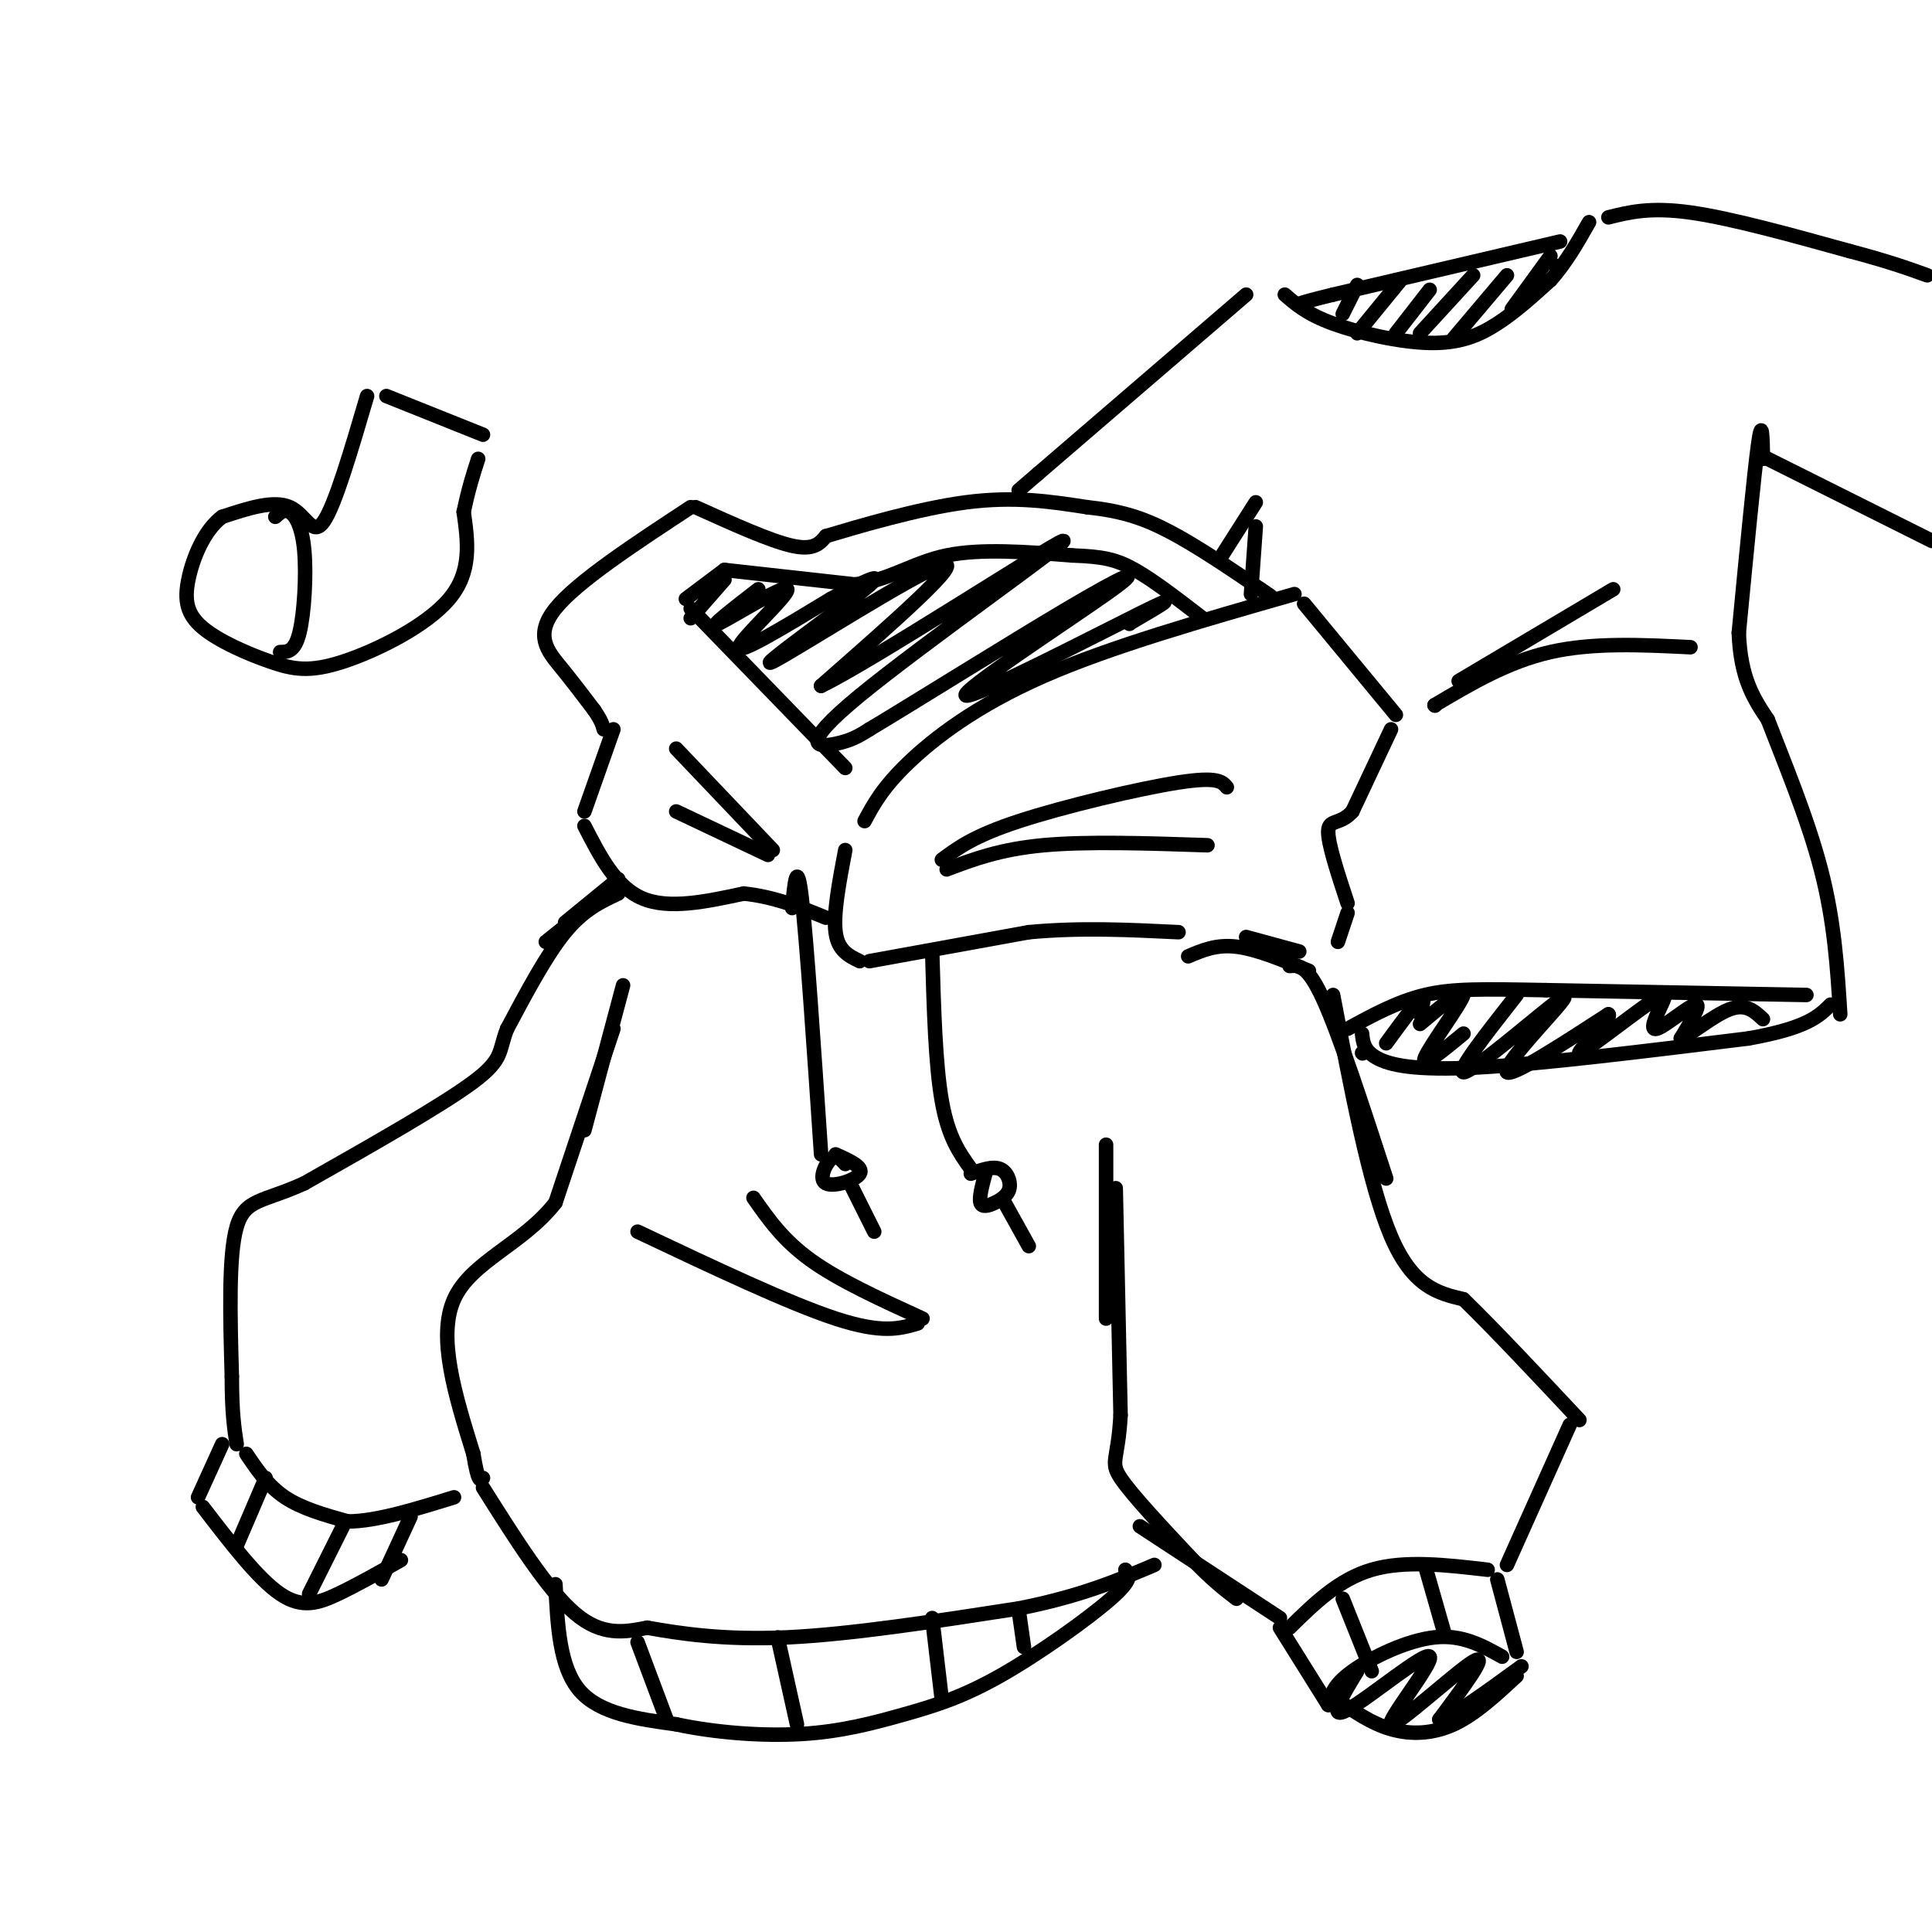 <svg viewBox='0 0 400 400' version='1.1' xmlns='http://www.w3.org/2000/svg' xmlns:xlink='http://www.w3.org/1999/xlink'><g fill='none' stroke='rgb(0,0,0)' stroke-width='3' stroke-linecap='round' stroke-linejoin='round'><path d='M179,170c1.844,-3.444 3.689,-6.889 9,-12c5.311,-5.111 14.089,-11.889 28,-18c13.911,-6.111 32.956,-11.556 52,-17'/><path d='M270,125c0.000,0.000 19.000,23.000 19,23'/><path d='M288,151c0.000,0.000 -8.000,17.000 -8,17'/><path d='M280,168c-2.533,2.867 -4.867,1.533 -5,4c-0.133,2.467 1.933,8.733 4,15'/><path d='M279,189c0.000,0.000 -2.000,6.000 -2,6'/><path d='M254,163c-0.911,-1.133 -1.822,-2.267 -10,-1c-8.178,1.267 -23.622,4.933 -33,8c-9.378,3.067 -12.689,5.533 -16,8'/><path d='M196,180c5.500,-2.083 11.000,-4.167 20,-5c9.000,-0.833 21.500,-0.417 34,0'/><path d='M175,176c-1.250,6.583 -2.500,13.167 -2,17c0.500,3.833 2.750,4.917 5,6'/><path d='M180,199c0.000,0.000 33.000,-6.000 33,-6'/><path d='M213,193c10.667,-1.000 20.833,-0.500 31,0'/><path d='M258,194c0.000,0.000 11.000,3.000 11,3'/><path d='M175,159c0.000,0.000 -32.000,-33.000 -32,-33'/><path d='M142,124c0.000,0.000 8.000,-6.000 8,-6'/><path d='M143,105c-11.778,7.733 -23.556,15.467 -28,21c-4.444,5.533 -1.556,8.867 1,12c2.556,3.133 4.778,6.067 7,9'/><path d='M123,147c1.500,2.167 1.750,3.083 2,4'/><path d='M127,151c0.000,0.000 -6.000,17.000 -6,17'/><path d='M121,171c3.250,6.333 6.500,12.667 12,15c5.500,2.333 13.250,0.667 21,-1'/><path d='M154,185c6.333,0.667 11.667,2.833 17,5'/><path d='M140,155c0.000,0.000 20.000,21.000 20,21'/><path d='M159,177c0.000,0.000 -19.000,-9.000 -19,-9'/><path d='M150,118c0.000,0.000 27.000,3.000 27,3'/><path d='M177,121c7.267,-0.867 11.933,-4.533 19,-6c7.067,-1.467 16.533,-0.733 26,0'/><path d='M222,115c6.311,0.222 9.089,0.778 13,3c3.911,2.222 8.956,6.111 14,10'/><path d='M144,105c7.750,3.500 15.500,7.000 20,8c4.500,1.000 5.750,-0.500 7,-2'/><path d='M171,111c6.422,-1.911 18.978,-5.689 29,-7c10.022,-1.311 17.511,-0.156 25,1'/><path d='M225,105c6.822,0.733 11.378,2.067 17,5c5.622,2.933 12.311,7.467 19,12'/><path d='M261,122c3.333,2.167 2.167,1.583 1,1'/><path d='M150,120c0.000,0.000 -7.000,8.000 -7,8'/><path d='M157,122c-5.375,4.167 -10.750,8.333 -8,7c2.750,-1.333 13.625,-8.167 14,-7c0.375,1.167 -9.750,10.333 -10,12c-0.250,1.667 9.375,-4.167 19,-10'/><path d='M172,124c6.314,-3.308 12.600,-6.577 7,-2c-5.600,4.577 -23.085,17.002 -19,15c4.085,-2.002 29.738,-18.429 35,-20c5.262,-1.571 -9.869,11.715 -25,25'/><path d='M170,142c9.900,-4.697 47.148,-28.939 50,-30c2.852,-1.061 -28.694,21.061 -42,32c-13.306,10.939 -8.373,10.697 -5,10c3.373,-0.697 5.187,-1.848 7,-3'/><path d='M180,151c9.257,-5.529 28.900,-17.852 41,-25c12.100,-7.148 16.656,-9.122 8,-3c-8.656,6.122 -30.523,20.341 -29,21c1.523,0.659 26.435,-12.240 36,-17c9.565,-4.760 3.782,-1.380 -2,2'/><path d='M234,129c-0.333,0.333 -0.167,0.167 0,0'/><path d='M128,182c0.000,0.000 -11.000,9.000 -11,9'/><path d='M128,183c0.000,0.000 -15.000,12.000 -15,12'/><path d='M128,185c-3.583,1.667 -7.167,3.333 -11,8c-3.833,4.667 -7.917,12.333 -12,20'/><path d='M105,213c-1.867,4.622 -0.533,6.178 -7,11c-6.467,4.822 -20.733,12.911 -35,21'/><path d='M63,245c-8.511,3.889 -12.289,3.111 -14,9c-1.711,5.889 -1.356,18.444 -1,31'/><path d='M48,285c0.000,7.500 0.500,10.750 1,14'/><path d='M129,204c0.000,0.000 -8.000,30.000 -8,30'/><path d='M127,213c0.000,0.000 -12.000,36.000 -12,36'/><path d='M115,249c-6.711,8.622 -17.489,12.178 -21,20c-3.511,7.822 0.244,19.911 4,32'/><path d='M98,301c1.000,6.167 1.500,5.583 2,5'/><path d='M100,308c6.667,10.583 13.333,21.167 19,26c5.667,4.833 10.333,3.917 15,3'/><path d='M134,337c6.644,1.178 15.756,2.622 29,2c13.244,-0.622 30.622,-3.311 48,-6'/><path d='M211,333c12.667,-2.500 20.333,-5.750 28,-9'/><path d='M246,198c2.917,-1.250 5.833,-2.500 10,-2c4.167,0.500 9.583,2.750 15,5'/><path d='M267,200c1.833,-0.167 3.667,-0.333 7,7c3.333,7.333 8.167,22.167 13,37'/><path d='M276,206c3.750,19.750 7.500,39.500 12,50c4.500,10.500 9.750,11.750 15,13'/><path d='M303,269c6.500,6.333 15.250,15.667 24,25'/><path d='M325,295c0.000,0.000 -13.000,29.000 -13,29'/><path d='M229,237c0.000,0.000 0.000,36.000 0,36'/><path d='M231,246c0.000,0.000 1.000,47.000 1,47'/><path d='M232,293c-0.511,9.444 -2.289,9.556 0,13c2.289,3.444 8.644,10.222 15,17'/><path d='M247,323c4.000,4.167 6.500,6.083 9,8'/><path d='M236,316c0.000,0.000 29.000,19.000 29,19'/><path d='M267,337c5.083,-5.000 10.167,-10.000 17,-12c6.833,-2.000 15.417,-1.000 24,0'/><path d='M265,337c0.000,0.000 10.000,16.000 10,16'/><path d='M275,353c0.533,-2.089 1.067,-4.178 5,-7c3.933,-2.822 11.267,-6.378 17,-7c5.733,-0.622 9.867,1.689 14,4'/><path d='M310,327c0.000,0.000 4.000,15.000 4,15'/><path d='M278,331c0.000,0.000 6.000,15.000 6,15'/><path d='M295,324c0.000,0.000 4.000,14.000 4,14'/><path d='M277,352c3.489,2.422 6.978,4.844 11,6c4.022,1.156 8.578,1.044 13,-1c4.422,-2.044 8.711,-6.022 13,-10'/><path d='M281,346c-3.159,5.174 -6.319,10.348 -2,8c4.319,-2.348 16.116,-12.217 17,-11c0.884,1.217 -9.147,13.520 -8,14c1.147,0.480 13.470,-10.863 17,-13c3.530,-2.137 -1.735,4.931 -7,12'/><path d='M298,356c1.667,0.167 9.333,-5.417 17,-11'/><path d='M51,301c2.250,3.333 4.500,6.667 8,9c3.500,2.333 8.250,3.667 13,5'/><path d='M72,315c5.833,0.000 13.917,-2.500 22,-5'/><path d='M46,299c0.000,0.000 -5.000,11.000 -5,11'/><path d='M42,312c5.711,7.444 11.422,14.889 16,18c4.578,3.111 8.022,1.889 12,0c3.978,-1.889 8.489,-4.444 13,-7'/><path d='M85,314c0.000,0.000 -6.000,13.000 -6,13'/><path d='M55,306c0.000,0.000 -6.000,14.000 -6,14'/><path d='M71,316c0.000,0.000 -7.000,14.000 -7,14'/><path d='M132,255c15.667,7.417 31.333,14.833 41,18c9.667,3.167 13.333,2.083 17,1'/><path d='M191,273c-8.583,-3.917 -17.167,-7.833 -23,-12c-5.833,-4.167 -8.917,-8.583 -12,-13'/><path d='M164,188c0.500,-5.250 1.000,-10.500 2,-2c1.000,8.500 2.500,30.750 4,53'/><path d='M193,197c0.333,11.750 0.667,23.500 2,31c1.333,7.500 3.667,10.750 6,14'/><path d='M204,243c-0.665,2.478 -1.330,4.957 -1,6c0.330,1.043 1.656,0.651 3,0c1.344,-0.651 2.708,-1.560 3,-3c0.292,-1.440 -0.488,-3.411 -2,-4c-1.512,-0.589 -3.756,0.206 -6,1'/><path d='M175,241c-0.917,-1.024 -1.833,-2.048 -3,-1c-1.167,1.048 -2.583,4.167 -1,5c1.583,0.833 6.167,-0.619 7,-2c0.833,-1.381 -2.083,-2.690 -5,-4'/><path d='M176,245c0.000,0.000 5.000,10.000 5,10'/><path d='M208,249c0.000,0.000 5.000,9.000 5,9'/><path d='M266,61c2.315,2.018 4.631,4.036 10,6c5.369,1.964 13.792,3.875 20,4c6.208,0.125 10.202,-1.536 14,-4c3.798,-2.464 7.399,-5.732 11,-9'/><path d='M321,58c3.167,-3.500 5.583,-7.750 8,-12'/><path d='M258,61c0.000,0.000 -43.000,37.000 -43,37'/><path d='M215,98c-7.167,6.167 -3.583,3.083 0,0'/><path d='M333,45c4.333,-1.083 8.667,-2.167 17,-1c8.333,1.167 20.667,4.583 33,8'/><path d='M383,52c8.167,2.167 12.083,3.583 16,5'/><path d='M323,50c0.000,0.000 -47.000,11.000 -47,11'/><path d='M276,61c-8.833,2.167 -7.417,2.083 -6,2'/><path d='M365,95c-0.083,-4.500 -0.167,-9.000 -1,-3c-0.833,6.000 -2.417,22.500 -4,39'/><path d='M360,131c0.333,9.500 3.167,13.750 6,18'/><path d='M366,149c3.200,8.356 8.200,20.244 11,31c2.800,10.756 3.400,20.378 4,30'/><path d='M374,206c0.000,0.000 -54.000,-1.000 -54,-1'/><path d='M320,205c-13.244,-0.244 -19.356,-0.356 -25,1c-5.644,1.356 -10.822,4.178 -16,7'/><path d='M282,214c0.178,1.756 0.356,3.511 3,5c2.644,1.489 7.756,2.711 21,2c13.244,-0.711 34.622,-3.356 56,-6'/><path d='M362,215c12.167,-2.167 14.583,-4.583 17,-7'/><path d='M115,328c0.417,8.583 0.833,17.167 5,22c4.167,4.833 12.083,5.917 20,7'/><path d='M140,357c7.938,1.712 17.782,2.492 26,2c8.218,-0.492 14.811,-2.256 21,-4c6.189,-1.744 11.974,-3.470 20,-8c8.026,-4.530 18.293,-11.866 23,-16c4.707,-4.134 3.853,-5.067 3,-6'/><path d='M132,340c0.000,0.000 6.000,16.000 6,16'/><path d='M161,339c0.000,0.000 4.000,18.000 4,18'/><path d='M193,335c0.000,0.000 2.000,17.000 2,17'/><path d='M211,334c0.000,0.000 1.000,7.000 1,7'/><path d='M282,218c0.000,0.000 0.100,0.100 0.1,0.1'/><path d='M366,95c0.000,0.000 34.000,17.000 34,17'/><path d='M253,115c0.000,0.000 7.000,-11.000 7,-11'/><path d='M260,109c0.000,0.000 -1.000,14.000 -1,14'/><path d='M334,122c0.000,0.000 -32.000,19.000 -32,19'/><path d='M297,146c0.000,0.000 0.100,0.100 0.1,0.1'/><path d='M297,146c7.583,-4.500 15.167,-9.000 24,-11c8.833,-2.000 18.917,-1.500 29,-1'/><path d='M281,59c0.000,0.000 -3.000,6.000 -3,6'/><path d='M290,58c0.000,0.000 -9.000,11.000 -9,11'/><path d='M296,60c0.000,0.000 -7.000,9.000 -7,9'/><path d='M305,57c0.000,0.000 -11.000,12.000 -11,12'/><path d='M312,57c0.000,0.000 -11.000,13.000 -11,13'/><path d='M321,53c0.000,0.000 -8.000,11.000 -8,11'/><path d='M322,55c0.000,0.000 0.100,0.100 0.1,0.1'/><path d='M294,210c0.583,-2.000 1.167,-4.000 0,-3c-1.167,1.000 -4.083,5.000 -7,9'/><path d='M294,212c4.867,-4.089 9.733,-8.178 9,-6c-0.733,2.178 -7.067,10.622 -8,13c-0.933,2.378 3.533,-1.311 8,-5'/><path d='M314,206c-6.257,7.968 -12.514,15.936 -11,16c1.514,0.064 10.797,-7.777 16,-12c5.203,-4.223 6.324,-4.829 3,-1c-3.324,3.829 -11.093,12.094 -10,13c1.093,0.906 11.046,-5.547 21,-12'/><path d='M333,210c1.103,0.533 -6.639,7.867 -6,8c0.639,0.133 9.660,-6.934 14,-10c4.340,-3.066 3.998,-2.131 3,0c-0.998,2.131 -2.653,5.458 -1,5c1.653,-0.458 6.615,-4.702 8,-5c1.385,-0.298 -0.808,3.351 -3,7'/><path d='M348,215c1.444,-0.333 6.556,-4.667 10,-6c3.444,-1.333 5.222,0.333 7,2'/><path d='M80,82c0.000,0.000 20.000,8.000 20,8'/><path d='M76,82c-3.333,11.356 -6.667,22.711 -9,26c-2.333,3.289 -3.667,-1.489 -7,-3c-3.333,-1.511 -8.667,0.244 -14,2'/><path d='M46,107c-3.746,2.750 -6.113,8.625 -7,13c-0.887,4.375 -0.296,7.250 3,10c3.296,2.750 9.296,5.376 14,7c4.704,1.624 8.113,2.245 15,0c6.887,-2.245 17.254,-7.356 22,-13c4.746,-5.644 3.873,-11.822 3,-18'/><path d='M96,106c1.000,-4.833 2.000,-7.917 3,-11'/><path d='M57,107c0.923,-0.845 1.845,-1.690 3,-1c1.155,0.690 2.542,2.917 3,8c0.458,5.083 -0.012,13.024 -1,17c-0.988,3.976 -2.494,3.988 -4,4'/></g>
</svg>